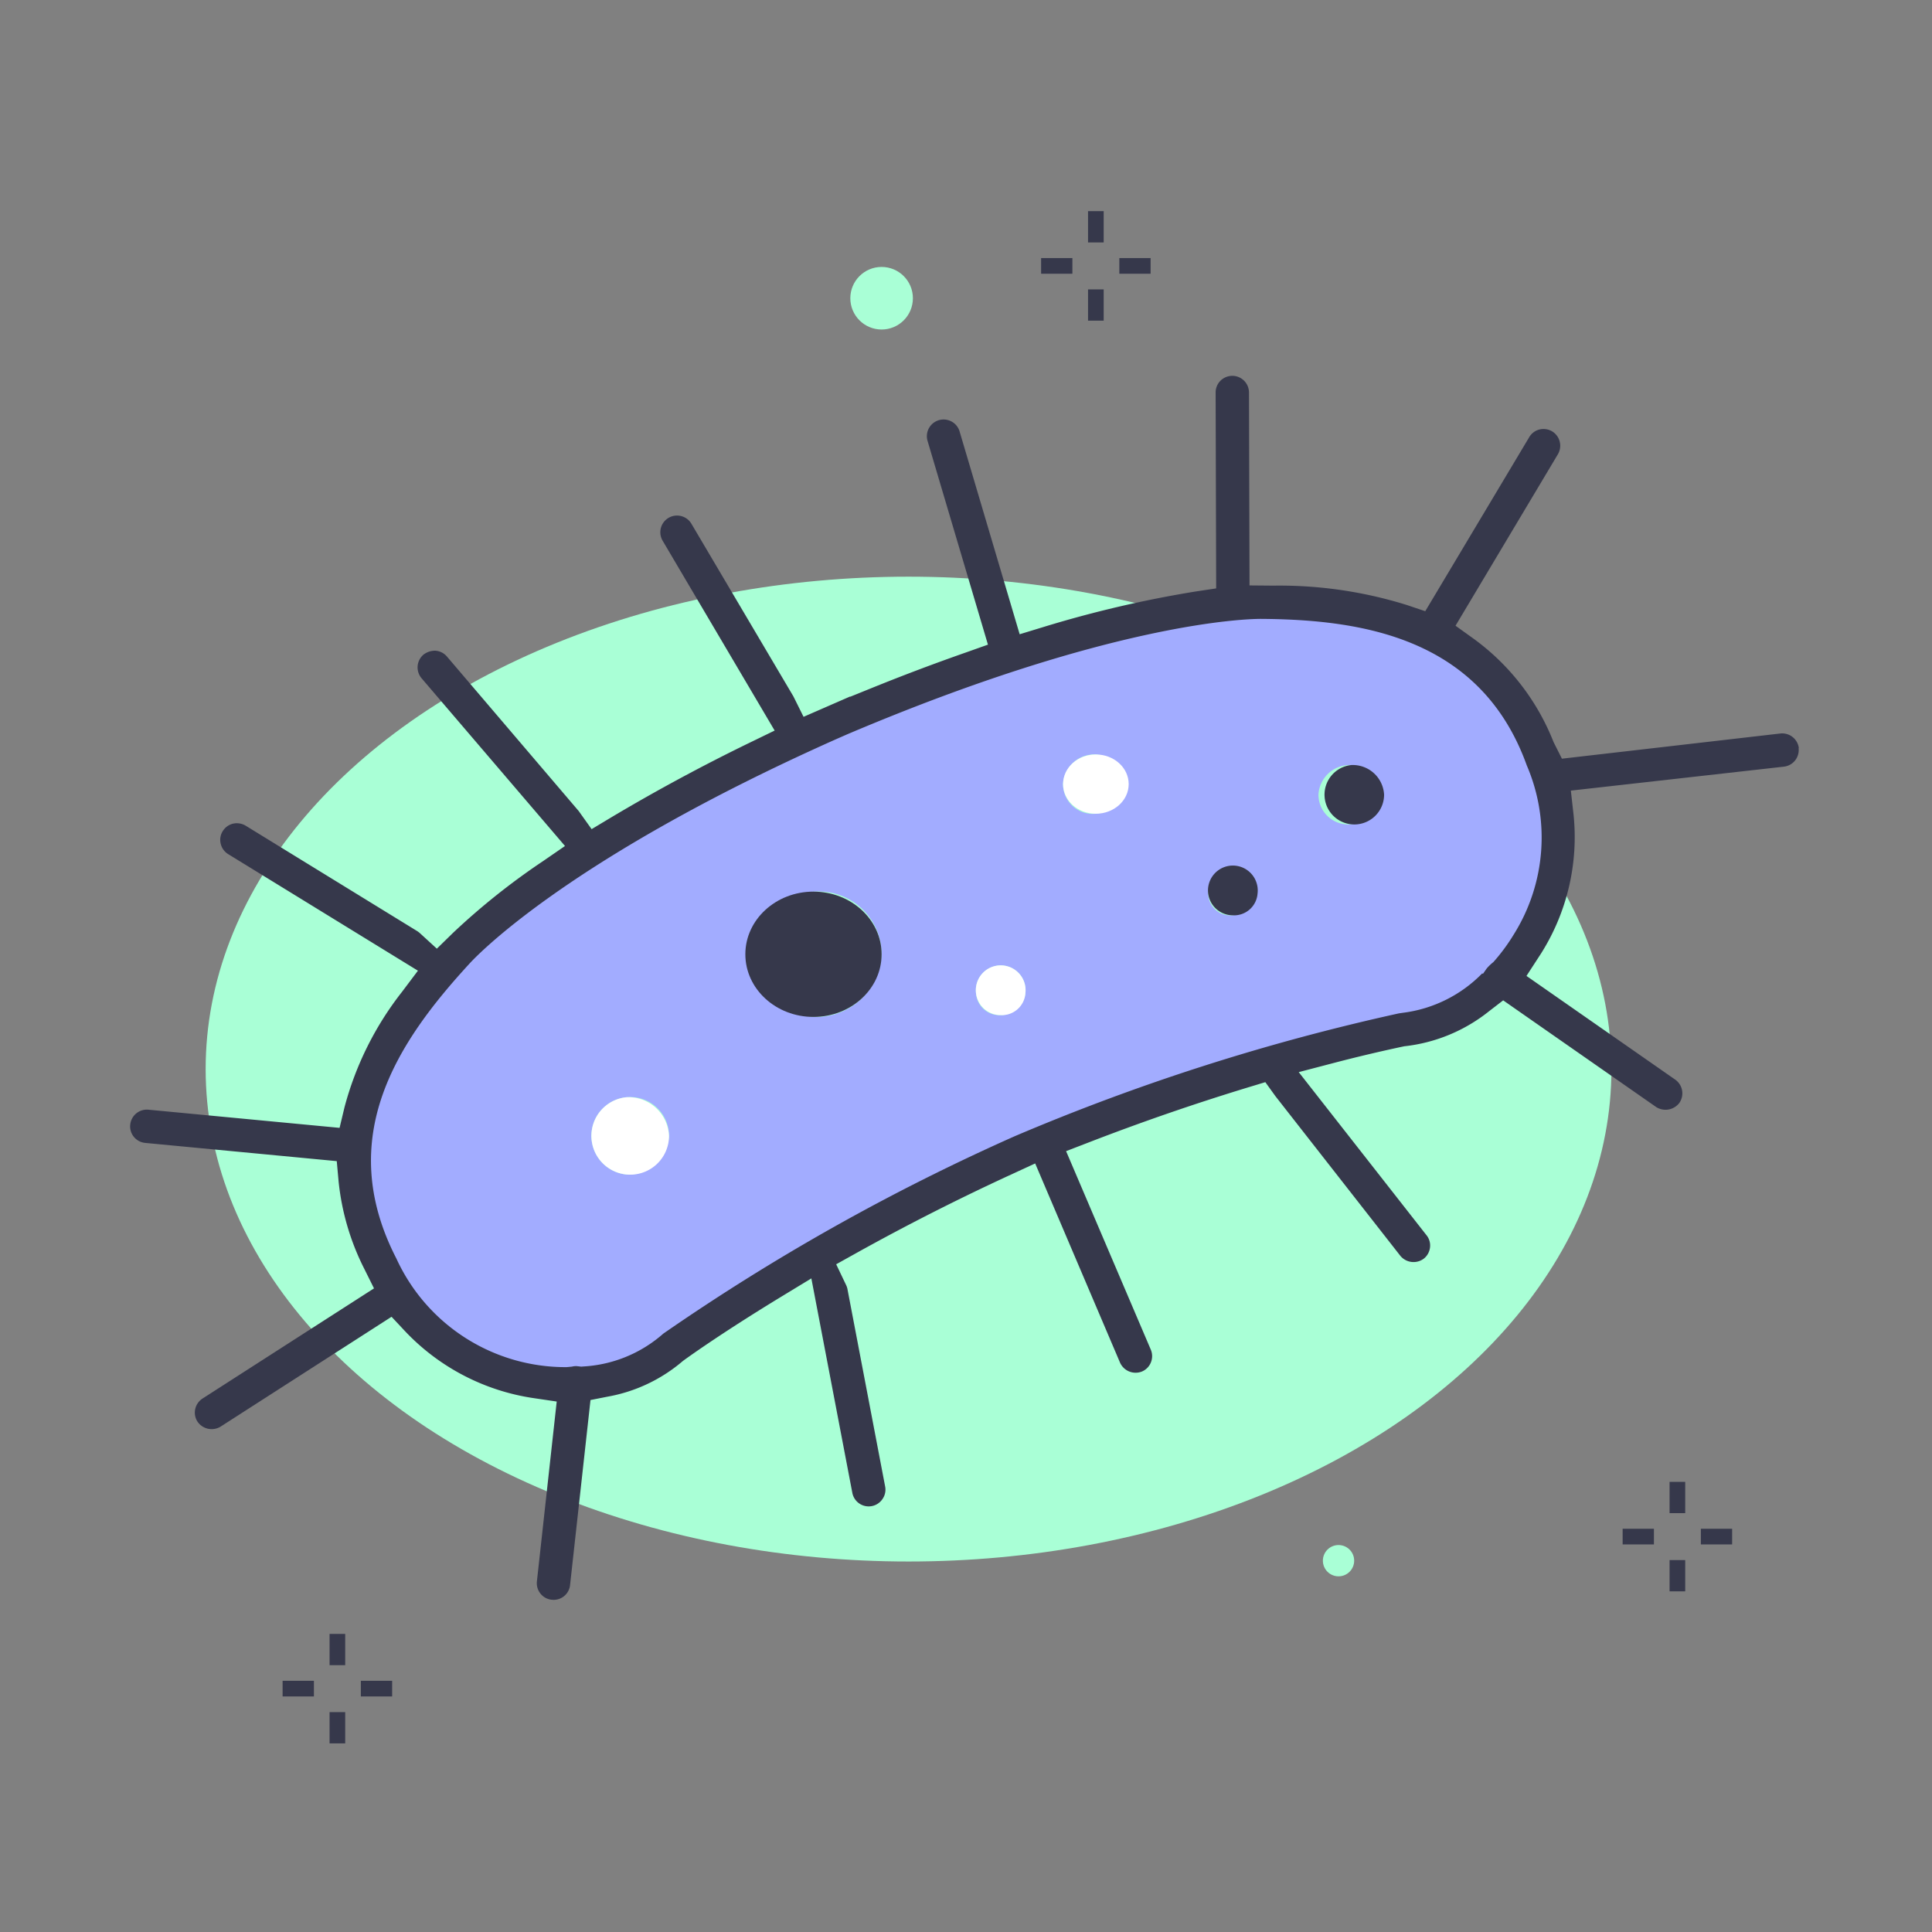 <svg xmlns="http://www.w3.org/2000/svg" viewBox="0 0 72 72"><rect x="0" y="0" width="72" height="72" fill="#808080" stroke="none"/><g data-name="Layer 1"><ellipse cx="33.859" cy="39.842" rx="26.195" ry="18.351" fill="#a9ffd6"/><path d="M52.083 38.246l.158-.022a5.358 5.358 0 0 0 3.141-1.357l.076-.108.192-.352a1.326 1.326 0 0 1 .274-.342 6.745 6.745 0 0 0 .741-1 7.547 7.547 0 0 0 .542-6.551c-1.672-4.646-6.2-5.716-9.871-5.741-.536 0-5.926.1-15.723 4.253l-.415.182c-10.106 4.506-13.967 8.422-14.1 8.571-2.59 2.819-4.932 6.946-2.661 11.36a7.291 7.291 0 0 0 6.363 4.14l.432.015.071-.015a.78.78 0 0 1 .3-.016l.164.153v-.147a6 6 0 0 0 3.113-1.252l.1-.087a83.12 83.12 0 0 1 13.024-7.212 75.338 75.338 0 0 1 14.079-4.472zm-1.725-9.735a1.11 1.11 0 1 1-1.223 1.1 1.169 1.169 0 0 1 1.223-1.1zm-4.412 3.959a.826.826 0 1 1-.921.821.877.877 0 0 1 .921-.821zm-5.106-4.353a1.11 1.11 0 1 1-1.224 1.1 1.169 1.169 0 0 1 1.224-1.1zM23.35 43.77a1.446 1.446 0 1 1 1.582-1.44 1.517 1.517 0 0 1-1.582 1.44zm6.966-5.87a2.343 2.343 0 1 1 2.539-2.335 2.445 2.445 0 0 1-2.539 2.335zm6.057-.888a.927.927 0 1 1 .921.82.877.877 0 0 1-.921-.822z" fill="#a2acff"/><ellipse cx="40.84" cy="29.221" rx="1.223" ry="1.104" fill="#fff"/><path d="M23.35 40.891a1.446 1.446 0 1 0 1.582 1.439 1.517 1.517 0 0 0-1.582-1.439z" fill="#fff"/><path d="M50.358 28.511a1.11 1.11 0 1 0 1.223 1.1 1.169 1.169 0 0 0-1.223-1.1zm-3.492 4.78a.927.927 0 1 0-.92.82.877.877 0 0 0 .92-.82z" fill="#36384b"/><path d="M38.214 37.01a.927.927 0 1 0-.92.82.876.876 0 0 0 .92-.82z" fill="#fff"/><ellipse cx="30.316" cy="35.563" rx="2.539" ry="2.335" fill="#36384b"/><path d="M67.038 27.883a.626.626 0 0 0-.688-.548l-8.142.939-.311-.618a8.7 8.7 0 0 0-2.984-3.856l-.67-.481 3.815-6.39a.625.625 0 0 0-.216-.854.627.627 0 0 0-.474-.068.611.611 0 0 0-.377.283l-3.876 6.488-.686-.231a15.934 15.934 0 0 0-4.978-.722l-.885-.008-.02-7.19a.622.622 0 0 0-.622-.621.631.631 0 0 0-.441.183.616.616 0 0 0-.18.439l.02 7.3-.764.115a42.614 42.614 0 0 0-5.7 1.332l-.859.262-2.245-7.58a.623.623 0 0 0-1.194.353l2.257 7.614-.8.284a78.203 78.203 0 0 0-3.535 1.334l-.8.324v-.01l-1.737.758-.379-.763-3.8-6.432a.616.616 0 0 0-.381-.286.622.622 0 0 0-.691.919l4.174 7.074-.873.424a69.05 69.05 0 0 0-5.237 2.823l-.711.427-.481-.674-4.911-5.759a.621.621 0 0 0-.425-.217.7.7 0 0 0-.451.148.625.625 0 0 0-.069.879l5.345 6.251-.819.564a25.807 25.807 0 0 0-3.351 2.67l-.606.592-.625-.572a.913.913 0 0 0-.1-.078l-6.4-3.933a.643.643 0 0 0-.473-.075.621.621 0 0 0-.382.279.608.608 0 0 0-.075.469.617.617 0 0 0 .279.387l7.071 4.344-.593.788a11.891 11.891 0 0 0-2.146 4.312l-.181.757-7.125-.677a.622.622 0 0 0-.677.561.61.61 0 0 0 .138.454.62.62 0 0 0 .421.223l7.138.679.067.741a9.283 9.283 0 0 0 .963 3.281l.358.72-6.391 4.106a.629.629 0 0 0-.272.392.619.619 0 0 0 .084.467.639.639 0 0 0 .86.188l6.373-4.095.511.546a8.248 8.248 0 0 0 4.791 2.487l.853.126-.738 6.7a.622.622 0 0 0 .133.459.616.616 0 0 0 .417.228h.008a.615.615 0 0 0 .678-.55l.761-6.893.644-.127a5.9 5.9 0 0 0 2.8-1.329c.073-.054 1.34-.98 3.687-2.408l1.1-.669 1.527 7.992a.62.62 0 0 0 1.123.232.61.61 0 0 0 .1-.467l-1.409-7.38a.634.634 0 0 0-.053-.143l-.363-.76.736-.41a84.97 84.97 0 0 1 5.843-2.962l.837-.386 3.164 7.427a.636.636 0 0 0 .813.328.615.615 0 0 0 .336-.341.621.621 0 0 0-.005-.477L39.73 42.9l.866-.334a85.672 85.672 0 0 1 5.945-2.051l.614-.186.374.519 4.657 5.952a.638.638 0 0 0 .874.107.626.626 0 0 0 .232-.414.607.607 0 0 0-.128-.457L48.4 39.955l1.323-.346a57.273 57.273 0 0 1 2.608-.617A6.118 6.118 0 0 0 55.5 37.68l.519-.4 5.7 3.975a.649.649 0 0 0 .866-.153.626.626 0 0 0-.155-.868l-5.543-3.864.544-.837a8.125 8.125 0 0 0 1.21-5.181l-.1-.888 7.94-.893a.622.622 0 0 0 .548-.687zm-10.617 6.93a7.119 7.119 0 0 1-.767 1.041 1.782 1.782 0 0 0-.249.238l-.14.2-.026-.018a5 5 0 0 1-2.961 1.47l-.144.021a80.839 80.839 0 0 0-14.317 4.578A80.265 80.265 0 0 0 24.72 49.7l-.087.075a4.91 4.91 0 0 1-2.888 1.149l-.085.007-.143-.017a.575.575 0 0 0-.2.016l-.2.019a6.932 6.932 0 0 1-6.346-4.049c-2.331-4.528.061-8.087 2.708-10.97.135-.152 3.48-3.835 13.681-8.383l.417-.183c9.843-4.177 14.871-4.3 15.412-4.3 3.709.025 8.186.667 9.909 5.459a6.8 6.8 0 0 1-.477 6.29zM40.548 7.869h.583v1.166h-.583zm0 2.915h.583v1.166h-.583zm1.166-1.166h1.166v.583h-1.166zm-2.915 0h1.166v.583h-1.166M12.282 60.89h.583v1.166h-.583zm0 2.915h.583v1.166h-.583zm1.166-1.166h1.166v.583h-1.166zm-2.916 0h1.167v.583h-1.167m51.688-7.998h.583v1.166h-.583zm0 2.915h.583v1.166h-.583zm1.166-1.166h1.166v.583h-1.166zm-2.915 0h1.166v.583h-1.166" fill="#36384b"/><circle cx="32.855" cy="11.114" r="1.166" fill="#a9ffd6"/><circle cx="49.883" cy="58.162" r=".583" fill="#a9ffd6"/></g></svg>